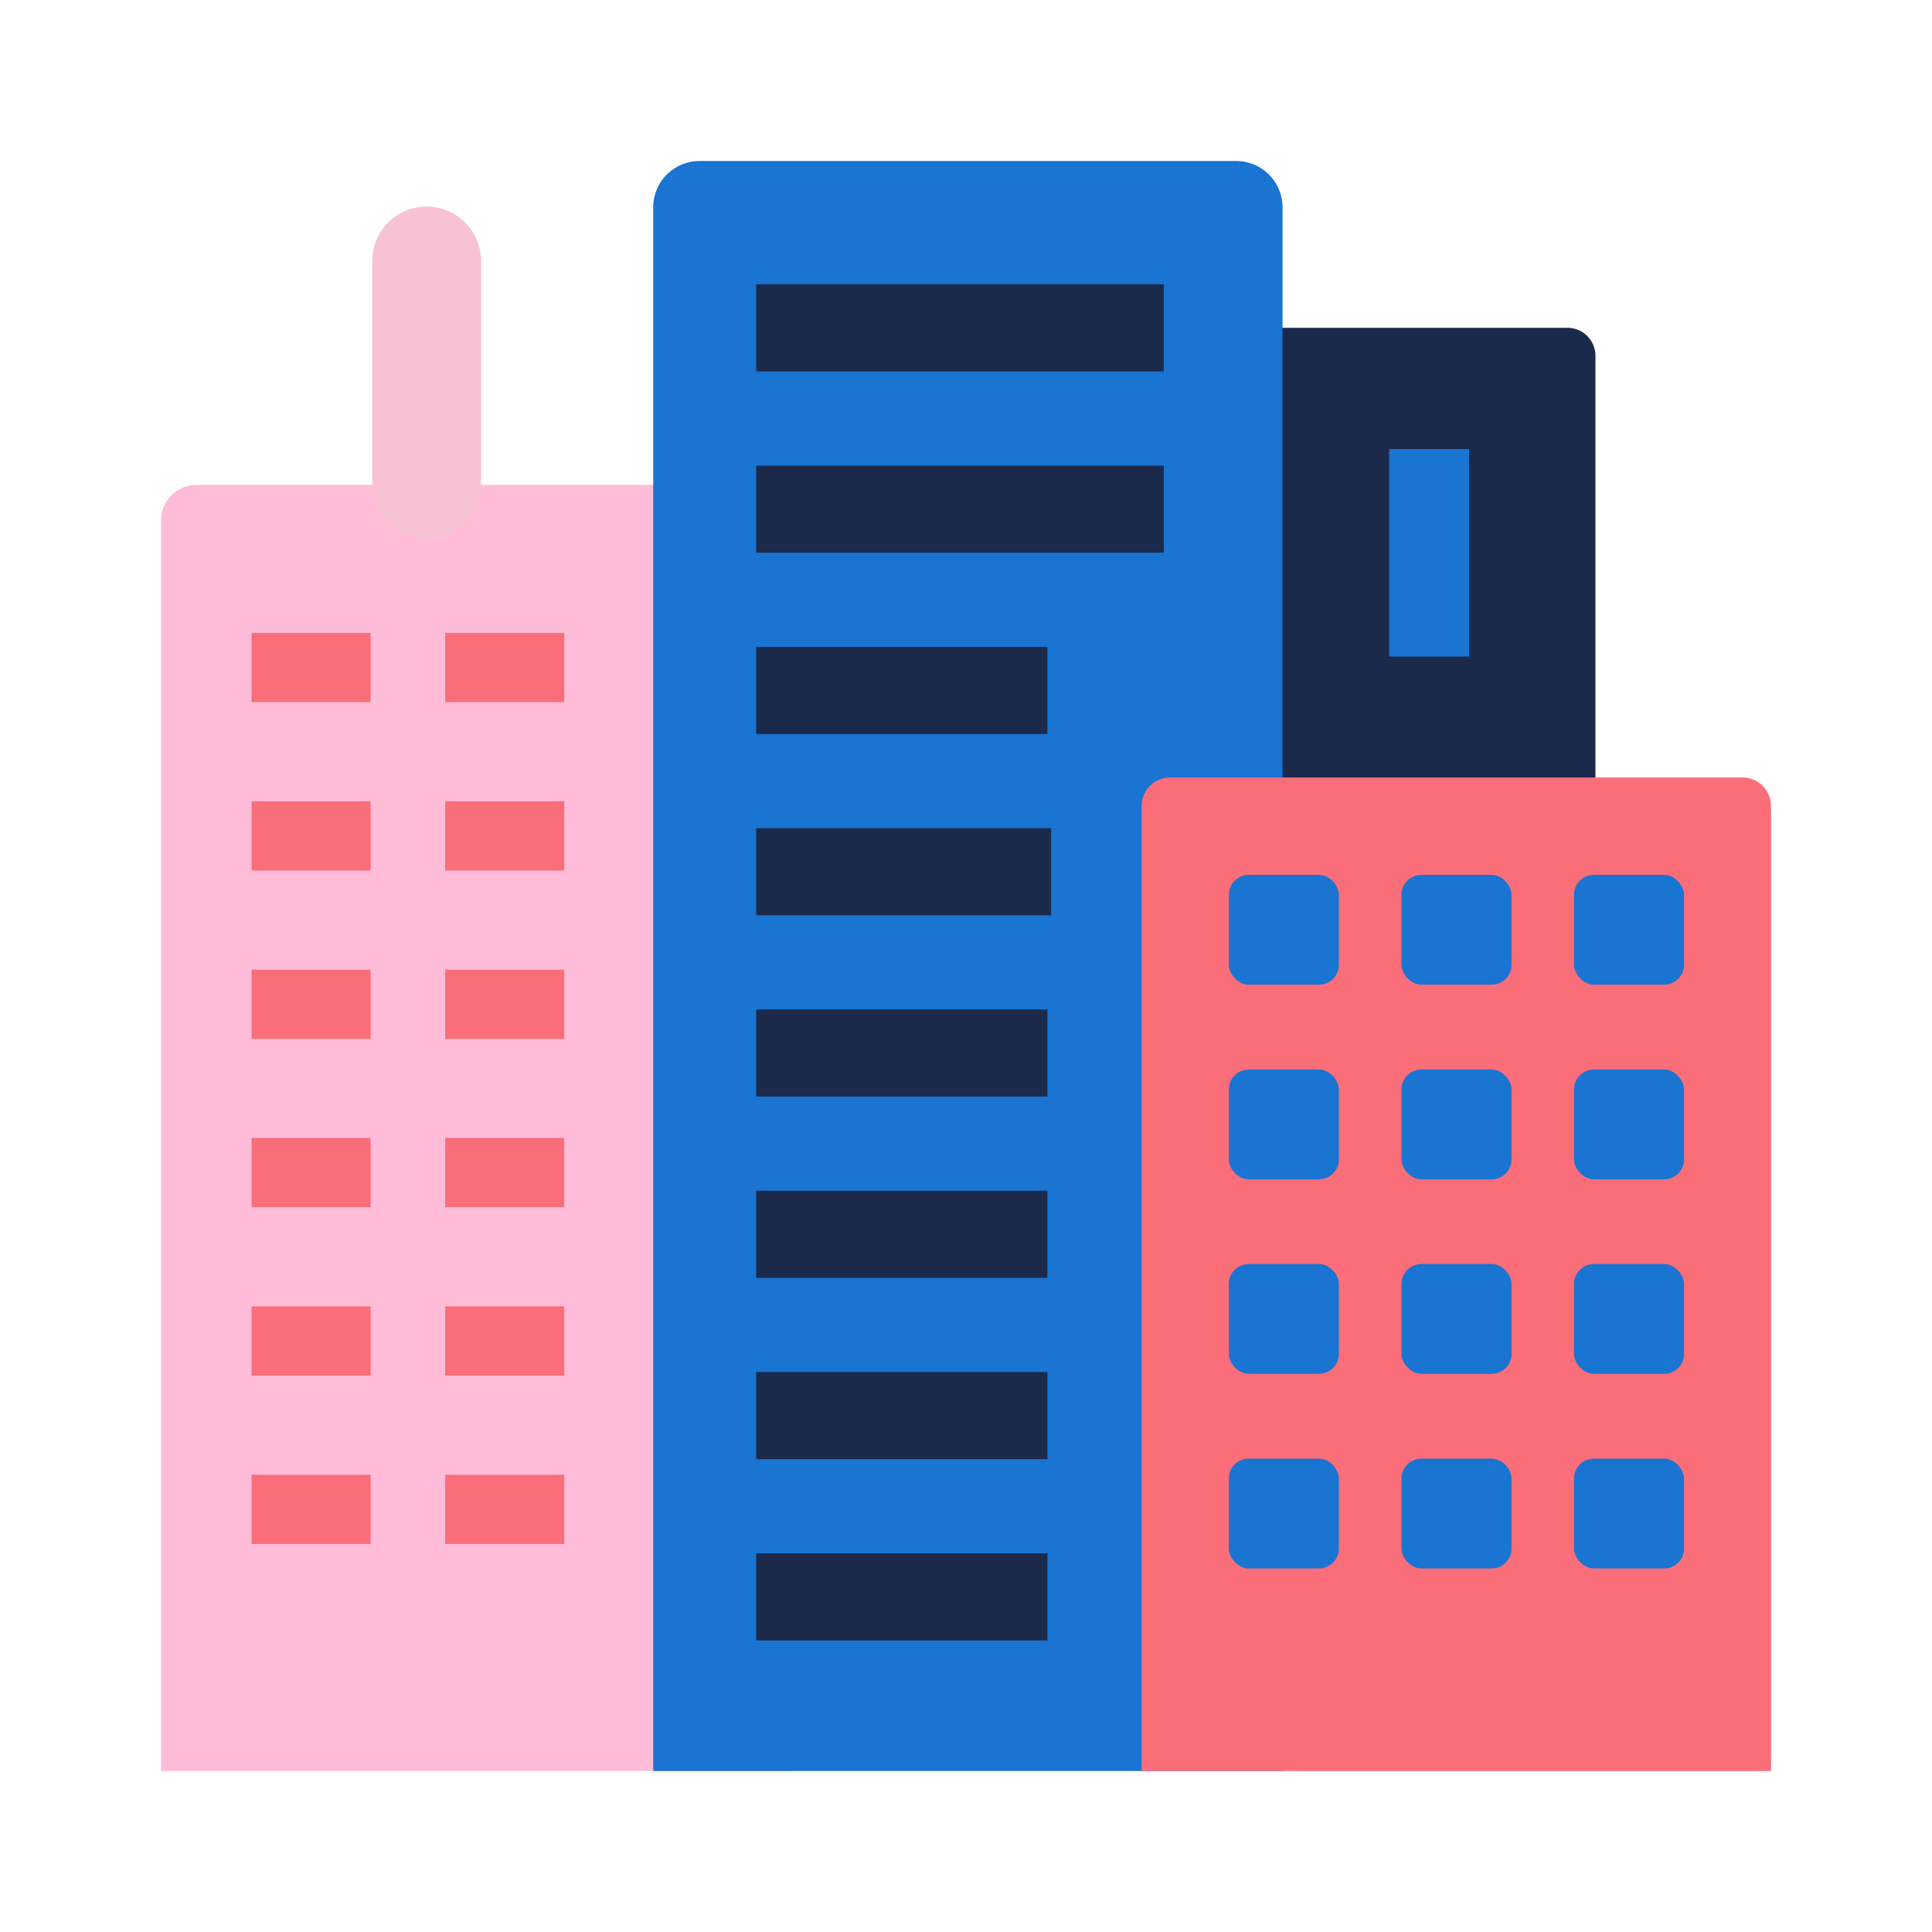 <svg xmlns="http://www.w3.org/2000/svg" width="96" height="96" viewBox="0 0 96 96"><defs><style>.a{fill:rgba(255,255,255,0);stroke:rgba(0,0,0,0);}.b{fill:#1b294b;}.c{fill:#ffbcd9;}.d{fill:#1974d2;}.e{fill:#fa6e79;}.f,.h{fill:none;}.f{stroke:#f8c2d5;stroke-linecap:round;stroke-miterlimit:10;stroke-width:5.41px;}.g{stroke:none;}</style></defs><g class="a"><rect class="g" width="96" height="96"/><rect class="h" x="0.5" y="0.5" width="95" height="95"/></g><g transform="translate(-2.109 -2)"><path class="b" d="M61.387,20.36H89.861a1.394,1.394,0,0,1,1.411,1.392V83.064H60V21.752a1.394,1.394,0,0,1,1.387-1.392Z" transform="translate(-9.886 -2.072)"/><path class="c" d="M11.874,30.12H39.626a1.754,1.754,0,0,1,1.756,1.752V94.024H10.11V31.872a1.754,1.754,0,0,1,1.764-1.752Z" transform="translate(0 -4.024)"/><path class="d" d="M42.927,10H69.573a2.307,2.307,0,0,1,2.309,2.3V90H40.61V12.3A2.307,2.307,0,0,1,42.927,10Z" transform="translate(-6.044)"/><rect class="e" width="5.918" height="3.44" transform="translate(24.23 66.912)"/><rect class="e" width="5.918" height="3.44" transform="translate(24.23 75.28)"/><rect class="e" width="5.918" height="3.44" transform="translate(24.23 58.544)"/><rect class="e" width="5.918" height="3.44" transform="translate(24.23 41.816)"/><rect class="e" width="5.918" height="3.44" transform="translate(24.23 50.184)"/><rect class="e" width="5.918" height="3.44" transform="translate(24.23 33.448)"/><rect class="e" width="5.918" height="3.44" transform="translate(14.608 66.912)"/><rect class="e" width="5.918" height="3.44" transform="translate(14.608 75.28)"/><rect class="e" width="5.918" height="3.44" transform="translate(14.608 58.544)"/><rect class="e" width="5.918" height="3.44" transform="translate(14.608 41.816)"/><rect class="e" width="5.918" height="3.44" transform="translate(14.608 50.184)"/><rect class="e" width="5.918" height="3.44" transform="translate(14.608 33.448)"/><line class="f" y1="11.128" transform="translate(23.308 14.968)"/><path class="e" d="M72.307,48.29h28.425a1.418,1.418,0,0,1,1.419,1.416V97.658H70.88V49.706a1.418,1.418,0,0,1,1.427-1.416Z" transform="translate(-12.042 -7.658)"/><rect class="b" width="20.255" height="4.328" transform="translate(39.682 16.128)"/><rect class="b" width="20.255" height="4.328" transform="translate(39.682 25.136)"/><rect class="b" width="14.473" height="4.328" transform="translate(39.682 34.144)"/><rect class="b" width="14.658" height="4.328" transform="translate(39.682 43.152)"/><rect class="b" width="14.473" height="4.328" transform="translate(39.682 52.16)"/><rect class="b" width="14.473" height="4.328" transform="translate(39.682 61.168)"/><rect class="b" width="14.473" height="4.328" transform="translate(39.682 70.176)"/><rect class="b" width="14.473" height="4.328" transform="translate(39.682 79.184)"/><rect class="d" width="5.469" height="5.456" rx="0.99" transform="translate(63.168 45.472)"/><rect class="d" width="5.469" height="5.456" rx="0.99" transform="translate(71.748 45.472)"/><rect class="d" width="5.469" height="5.456" rx="0.99" transform="translate(80.319 45.472)"/><rect class="d" width="5.469" height="5.456" rx="0.99" transform="translate(63.168 55.144)"/><rect class="d" width="5.469" height="5.456" rx="0.99" transform="translate(71.748 55.144)"/><rect class="d" width="5.469" height="5.456" rx="0.99" transform="translate(80.319 55.144)"/><rect class="d" width="5.469" height="5.456" rx="0.99" transform="translate(63.168 64.808)"/><rect class="d" width="5.469" height="5.456" rx="0.99" transform="translate(71.748 64.808)"/><rect class="d" width="5.469" height="5.456" rx="0.99" transform="translate(80.319 64.808)"/><rect class="d" width="5.469" height="5.456" rx="0.99" transform="translate(63.168 74.48)"/><rect class="d" width="5.469" height="5.456" rx="0.99" transform="translate(71.748 74.48)"/><rect class="d" width="5.469" height="5.456" rx="0.99" transform="translate(80.319 74.48)"/><rect class="d" width="3.977" height="10.312" transform="translate(71.13 24.312)"/></g></svg>